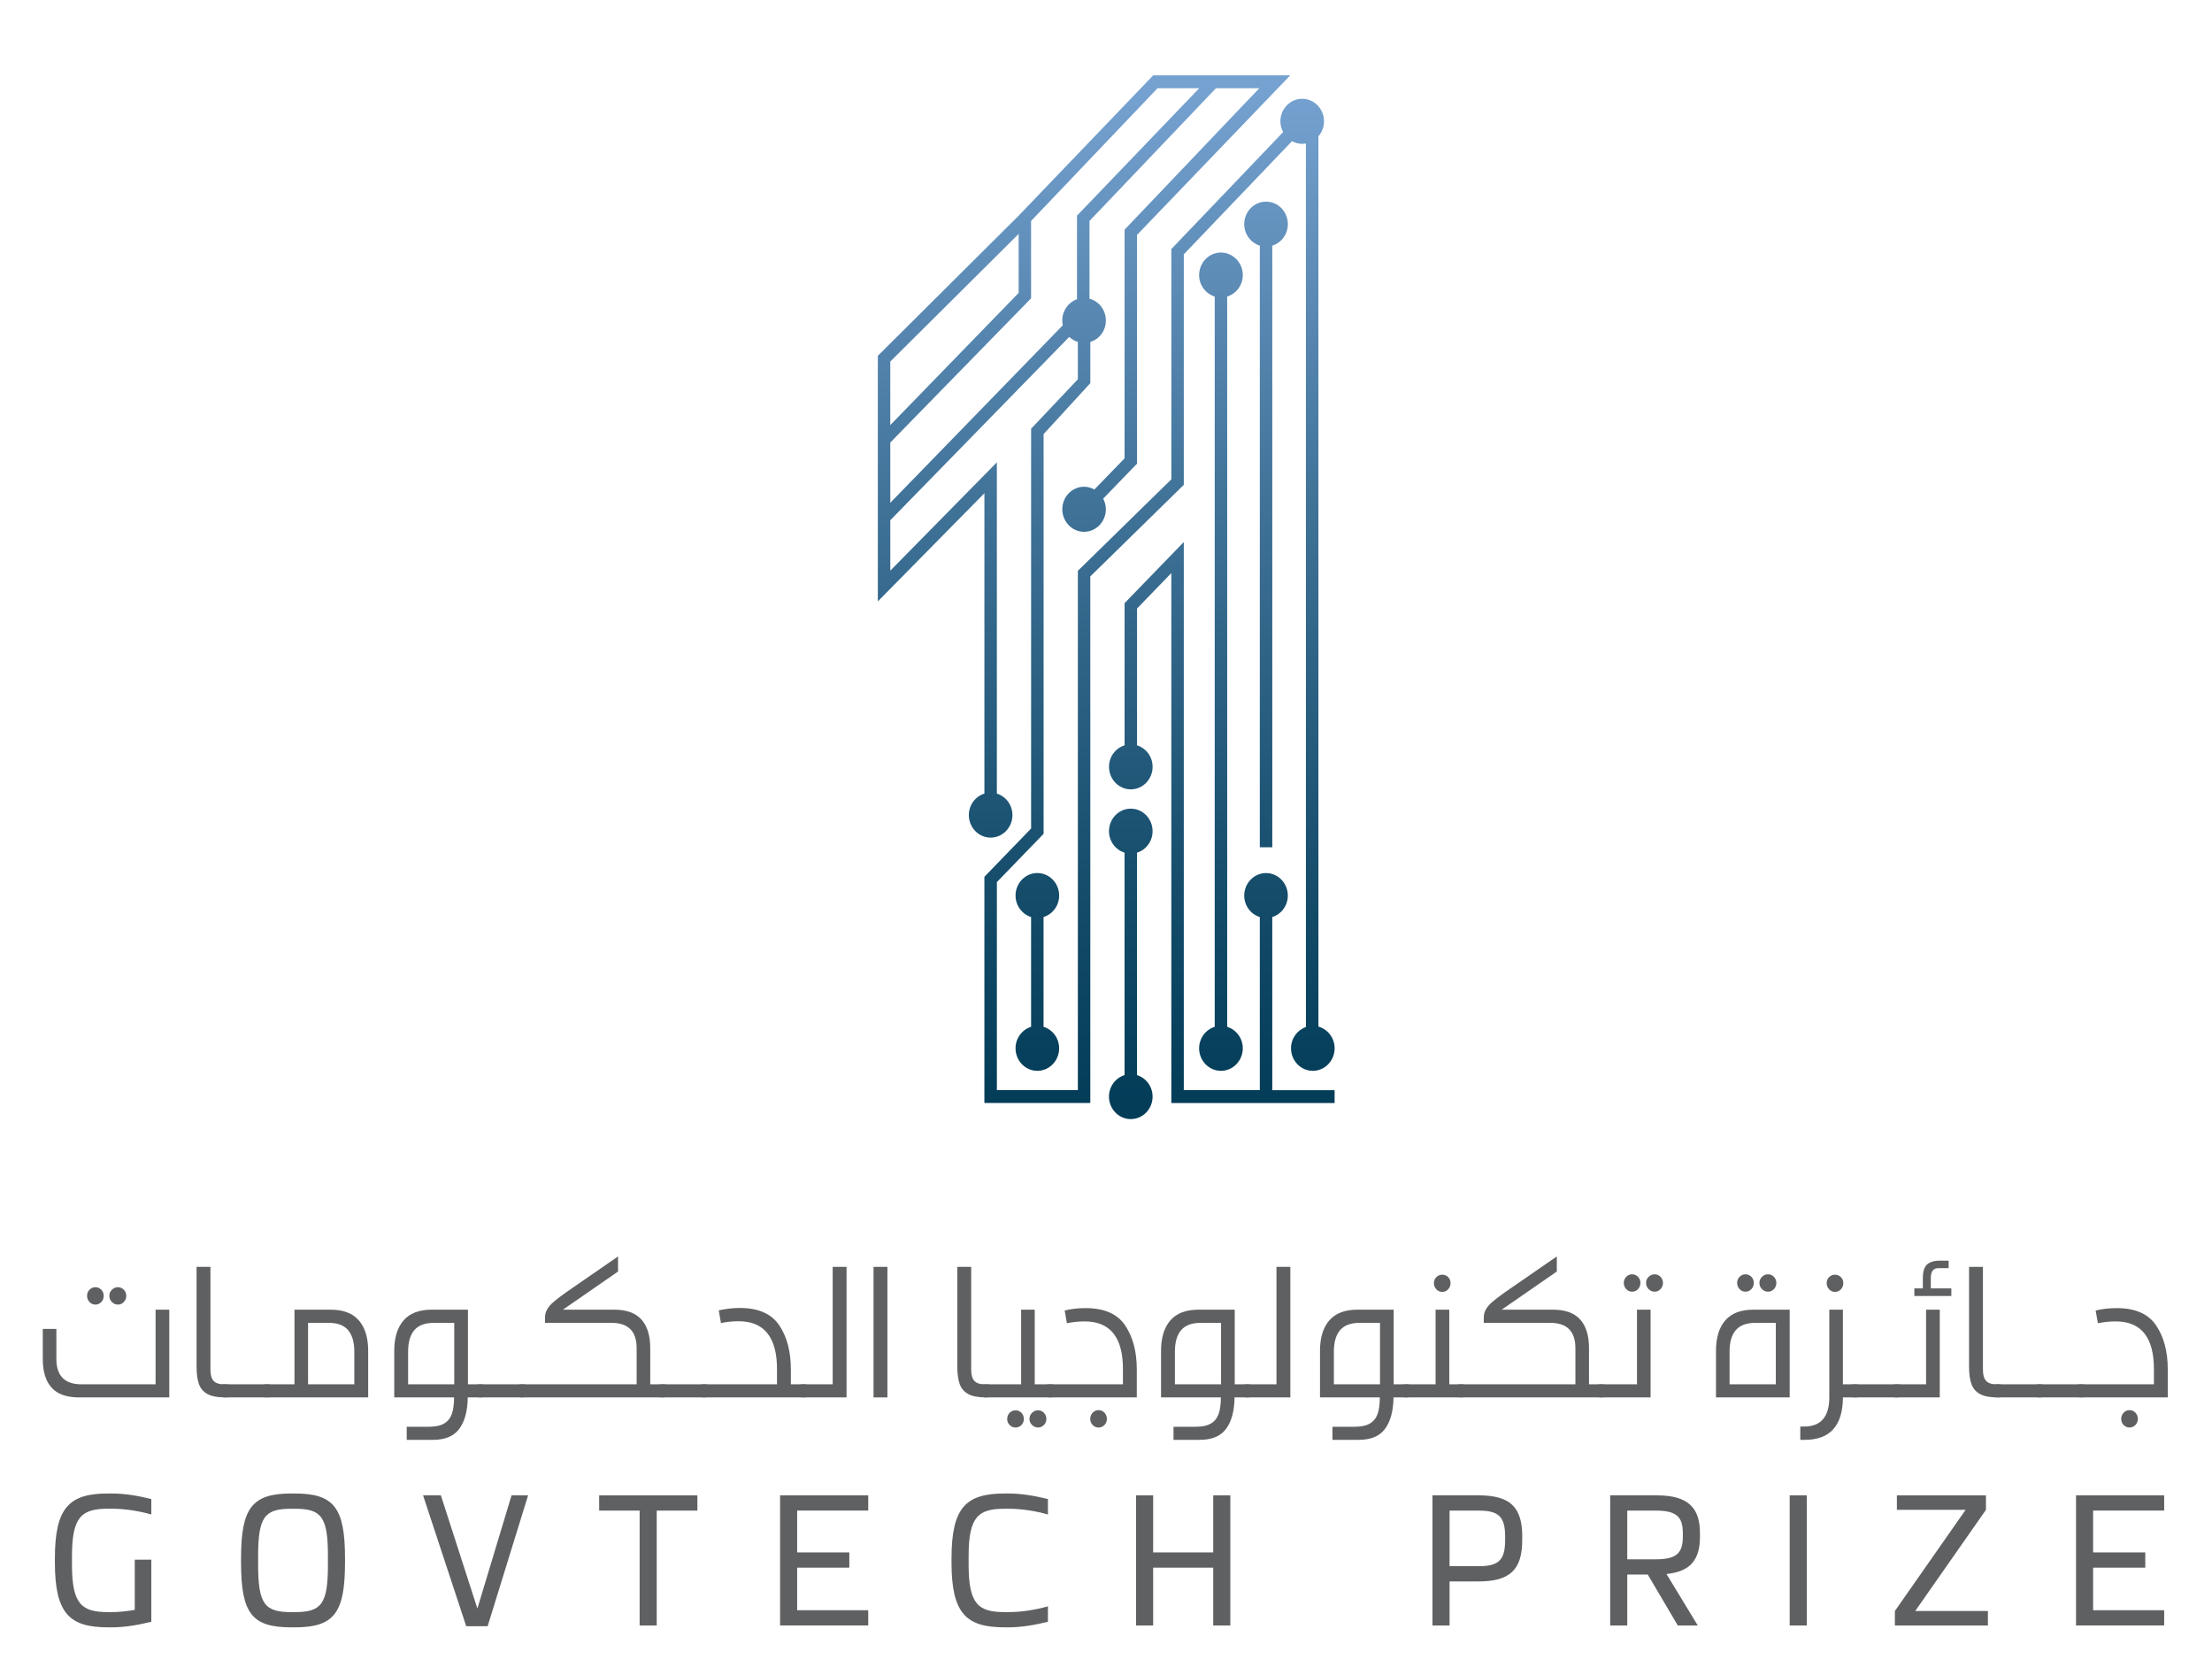 <svg width="169" height="128" viewBox="0 0 169 128" fill="none" xmlns="http://www.w3.org/2000/svg">
<path d="M6.031 106.76C5.084 106.76 4.386 106.51 3.939 106.012C3.491 105.512 3.268 104.781 3.268 103.817V101.524H4.306V103.817C4.306 105.112 4.946 105.759 6.228 105.759H11.887V100.057H12.932V106.76H6.029H6.031ZM7.74 98.534C7.863 98.663 7.924 98.818 7.924 98.998C7.924 99.177 7.863 99.341 7.74 99.472C7.617 99.603 7.466 99.669 7.287 99.669C7.108 99.669 6.964 99.603 6.839 99.472C6.713 99.34 6.651 99.183 6.651 98.998C6.651 98.813 6.713 98.663 6.839 98.534C6.963 98.404 7.114 98.34 7.287 98.34C7.461 98.34 7.617 98.404 7.74 98.534ZM9.46 98.534C9.585 98.663 9.647 98.818 9.647 98.998C9.647 99.177 9.584 99.341 9.46 99.472C9.335 99.603 9.185 99.669 9.011 99.669C8.837 99.669 8.677 99.603 8.548 99.472C8.419 99.34 8.354 99.183 8.354 98.998C8.354 98.813 8.419 98.663 8.548 98.534C8.677 98.404 8.832 98.34 9.011 98.34C9.19 98.34 9.335 98.404 9.46 98.534Z" fill="#5F6062"/>
<path d="M16.322 105.499C16.484 105.672 16.74 105.758 17.088 105.758H17.222C17.429 105.758 17.577 105.795 17.667 105.868C17.756 105.94 17.801 106.072 17.801 106.261C17.801 106.45 17.755 106.569 17.663 106.645C17.571 106.72 17.424 106.758 17.222 106.758H17.166C16.601 106.758 16.161 106.672 15.847 106.499C15.534 106.326 15.318 106.072 15.198 105.737C15.078 105.401 15.018 104.959 15.018 104.407V96.784H16.078V104.648C16.078 105.042 16.159 105.326 16.322 105.499Z" fill="#5F6062"/>
<path d="M16.759 106.657C16.677 106.588 16.635 106.457 16.635 106.261C16.635 106.066 16.68 105.94 16.769 105.868C16.858 105.795 17.007 105.758 17.214 105.758H20.4C20.607 105.758 20.754 105.795 20.841 105.868C20.928 105.94 20.972 106.072 20.972 106.261C20.972 106.45 20.93 106.576 20.845 106.649C20.761 106.721 20.613 106.758 20.4 106.758H17.214C16.993 106.758 16.841 106.724 16.759 106.657Z" fill="#5F6062"/>
<path d="M27.419 100.878C27.892 101.425 28.129 102.201 28.129 103.204V106.76H20.399C20.187 106.76 20.038 106.723 19.951 106.646C19.864 106.571 19.82 106.442 19.82 106.263C19.82 106.072 19.865 105.942 19.955 105.869C20.044 105.796 20.192 105.759 20.399 105.759H22.498V100.057H25.261C26.226 100.057 26.946 100.331 27.419 100.879V100.878ZM23.537 105.759H27.07V103.262C27.07 102.542 26.913 101.995 26.597 101.622C26.281 101.249 25.789 101.063 25.12 101.063H23.537V105.758V105.759Z" fill="#5F6062"/>
<path d="M36.692 105.759C36.899 105.759 37.047 105.796 37.137 105.869C37.226 105.942 37.271 106.074 37.271 106.263C37.271 106.452 37.227 106.571 37.141 106.646C37.054 106.721 36.904 106.76 36.692 106.76H35.738C35.724 107.797 35.508 108.596 35.091 109.158C34.674 109.721 34.007 110.001 33.087 110.001H31.074V109.001H32.783C33.273 109.001 33.656 108.917 33.935 108.752C34.213 108.587 34.408 108.343 34.522 108.019C34.635 107.695 34.692 107.275 34.692 106.76H30.121V103.204C30.121 102.201 30.358 101.426 30.831 100.878C31.304 100.331 32.024 100.056 32.989 100.056H35.751V105.758H36.691L36.692 105.759ZM31.654 101.622C31.338 101.995 31.181 102.54 31.181 103.262V105.759H34.706V101.064H33.145C32.467 101.064 31.97 101.251 31.654 101.623V101.622Z" fill="#5F6062"/>
<path d="M36.259 106.657C36.177 106.588 36.135 106.457 36.135 106.261C36.135 106.066 36.179 105.94 36.269 105.868C36.358 105.795 36.507 105.758 36.714 105.758H39.9C40.107 105.758 40.254 105.795 40.341 105.868C40.428 105.94 40.472 106.072 40.472 106.261C40.472 106.45 40.43 106.576 40.345 106.649C40.261 106.721 40.112 106.758 39.9 106.758H36.714C36.493 106.758 36.341 106.724 36.259 106.657Z" fill="#5F6062"/>
<path d="M43.01 100.056H46.917C47.859 100.056 48.555 100.307 49.005 100.808C49.455 101.309 49.68 102.042 49.68 103.005V105.758H50.626C50.834 105.758 50.98 105.795 51.068 105.868C51.154 105.94 51.198 106.072 51.198 106.261C51.198 106.45 51.154 106.569 51.068 106.645C50.98 106.72 50.834 106.758 50.626 106.758H39.901C39.689 106.758 39.54 106.721 39.453 106.645C39.366 106.569 39.322 106.441 39.322 106.261C39.322 106.071 39.367 105.94 39.456 105.868C39.546 105.795 39.694 105.758 39.901 105.758H48.641V103.005C48.641 101.71 48 101.063 46.719 101.063H41.639V100.669C41.639 100.441 41.691 100.231 41.798 100.042C41.904 99.851 42.066 99.662 42.285 99.472C42.503 99.282 42.813 99.044 43.214 98.756L47.22 95.989V97.142L43.01 100.056Z" fill="#5F6062"/>
<path d="M50.169 106.657C50.087 106.588 50.045 106.457 50.045 106.261C50.045 106.066 50.09 105.94 50.179 105.868C50.269 105.795 50.417 105.758 50.624 105.758H53.81C54.017 105.758 54.165 105.795 54.252 105.868C54.339 105.94 54.382 106.072 54.382 106.261C54.382 106.45 54.34 106.576 54.255 106.649C54.171 106.721 54.023 106.758 53.81 106.758H50.624C50.403 106.758 50.251 106.724 50.169 106.657Z" fill="#5F6062"/>
<path d="M56.517 99.925C57.934 99.925 58.939 100.367 59.533 101.247C60.126 102.128 60.423 103.253 60.423 104.62V105.759H61.391C61.598 105.759 61.746 105.796 61.835 105.869C61.925 105.942 61.97 106.074 61.97 106.263C61.97 106.452 61.926 106.571 61.839 106.646C61.752 106.721 61.603 106.76 61.391 106.76H53.81C53.597 106.76 53.448 106.723 53.361 106.646C53.274 106.571 53.23 106.442 53.23 106.263C53.23 106.072 53.275 105.942 53.365 105.869C53.454 105.796 53.602 105.759 53.81 105.759H59.363V104.577C59.363 103.379 59.118 102.474 58.631 101.86C58.144 101.247 57.41 100.94 56.431 100.94C55.96 100.94 55.51 100.986 55.082 101.079L54.912 100.108C55.482 99.986 56.017 99.925 56.515 99.925H56.517Z" fill="#5F6062"/>
<path d="M61.392 106.76C61.179 106.76 61.03 106.723 60.943 106.646C60.856 106.571 60.812 106.442 60.812 106.263C60.812 106.072 60.857 105.942 60.947 105.869C61.036 105.796 61.185 105.759 61.392 105.759H63.618V96.786H64.678V106.76H61.393H61.392Z" fill="#5F6062"/>
<path d="M66.74 106.76V96.786H67.8V106.76H66.74Z" fill="#5F6062"/>
<path d="M74.445 105.499C74.607 105.672 74.863 105.758 75.211 105.758H75.345C75.552 105.758 75.7 105.795 75.79 105.868C75.879 105.94 75.924 106.072 75.924 106.261C75.924 106.45 75.878 106.569 75.786 106.645C75.694 106.72 75.547 106.758 75.345 106.758H75.289C74.724 106.758 74.284 106.672 73.97 106.499C73.657 106.326 73.441 106.072 73.321 105.737C73.201 105.401 73.141 104.959 73.141 104.407V96.784H74.201V104.648C74.201 105.042 74.282 105.326 74.445 105.499Z" fill="#5F6062"/>
<path d="M80.242 105.759C80.455 105.759 80.604 105.796 80.691 105.869C80.778 105.942 80.822 106.074 80.822 106.263C80.822 106.452 80.777 106.571 80.687 106.646C80.598 106.721 80.45 106.76 80.242 106.76H75.339C75.127 106.76 74.977 106.723 74.89 106.646C74.803 106.571 74.76 106.442 74.76 106.263C74.76 106.072 74.805 105.942 74.894 105.869C74.984 105.796 75.132 105.759 75.339 105.759H78.016V100.057H79.055V105.759H80.241H80.242ZM78.038 107.934C78.161 108.061 78.222 108.221 78.222 108.417C78.222 108.592 78.161 108.743 78.038 108.87C77.915 108.997 77.764 109.06 77.585 109.06C77.406 109.06 77.262 108.995 77.137 108.866C77.011 108.736 76.95 108.587 76.95 108.417C76.95 108.226 77.013 108.068 77.137 107.938C77.262 107.809 77.412 107.744 77.585 107.744C77.759 107.744 77.915 107.807 78.038 107.934ZM79.758 107.938C79.882 108.066 79.945 108.226 79.945 108.417C79.945 108.587 79.882 108.736 79.758 108.866C79.632 108.995 79.483 109.06 79.309 109.06C79.135 109.06 78.982 108.995 78.85 108.866C78.718 108.736 78.652 108.587 78.652 108.417C78.652 108.226 78.717 108.068 78.846 107.938C78.975 107.809 79.13 107.744 79.309 107.744C79.488 107.744 79.632 107.809 79.758 107.938Z" fill="#5F6062"/>
<path d="M79.786 106.657C79.704 106.588 79.662 106.457 79.662 106.261C79.662 106.057 79.704 105.922 79.789 105.856C79.873 105.79 80.024 105.757 80.241 105.757H85.794V104.589C85.794 102.164 84.817 100.952 82.862 100.952C82.424 100.952 81.975 100.998 81.513 101.091L81.344 100.12C81.838 99.998 82.373 99.937 82.947 99.937C84.365 99.937 85.37 100.377 85.963 101.259C86.556 102.14 86.853 103.264 86.853 104.632V106.757H80.24C80.019 106.757 79.867 106.723 79.785 106.655L79.786 106.657ZM84.383 107.928C84.505 108.06 84.567 108.217 84.567 108.402C84.567 108.587 84.505 108.736 84.383 108.866C84.26 108.995 84.109 109.06 83.93 109.06C83.751 109.06 83.607 108.995 83.481 108.866C83.356 108.736 83.295 108.582 83.295 108.402C83.295 108.222 83.357 108.059 83.481 107.928C83.607 107.797 83.756 107.731 83.93 107.731C84.104 107.731 84.26 107.797 84.383 107.928Z" fill="#5F6062"/>
<path d="M95.276 105.759C95.483 105.759 95.631 105.796 95.721 105.869C95.81 105.942 95.855 106.074 95.855 106.263C95.855 106.452 95.811 106.571 95.725 106.646C95.638 106.721 95.488 106.76 95.276 106.76H94.322C94.308 107.797 94.092 108.596 93.675 109.158C93.258 109.721 92.591 110.001 91.671 110.001H89.658V109.001H91.367C91.857 109.001 92.24 108.917 92.519 108.752C92.797 108.587 92.992 108.343 93.106 108.019C93.219 107.695 93.276 107.275 93.276 106.76H88.705V103.204C88.705 102.201 88.942 101.426 89.415 100.878C89.888 100.331 90.608 100.056 91.573 100.056H94.335V105.758H95.275L95.276 105.759ZM90.238 101.622C89.922 101.995 89.765 102.54 89.765 103.262V105.759H93.29V101.064H91.729C91.051 101.064 90.554 101.251 90.238 101.623V101.622Z" fill="#5F6062"/>
<path d="M95.298 106.76C95.086 106.76 94.936 106.723 94.849 106.646C94.762 106.571 94.719 106.442 94.719 106.263C94.719 106.072 94.763 105.942 94.853 105.869C94.942 105.796 95.091 105.759 95.298 105.759H97.524V96.786H98.584V106.76H95.299H95.298Z" fill="#5F6062"/>
<path d="M107.42 105.759C107.627 105.759 107.776 105.796 107.865 105.869C107.955 105.942 108 106.074 108 106.263C108 106.452 107.956 106.571 107.869 106.646C107.782 106.721 107.633 106.76 107.42 106.76H106.466C106.452 107.797 106.236 108.596 105.82 109.158C105.403 109.721 104.735 110.001 103.816 110.001H101.802V109.001H103.512C104.001 109.001 104.385 108.917 104.664 108.752C104.941 108.587 105.137 108.343 105.251 108.019C105.363 107.695 105.421 107.275 105.421 106.76H100.85V103.204C100.85 102.201 101.086 101.426 101.559 100.878C102.032 100.331 102.752 100.056 103.718 100.056H106.479V105.758H107.419L107.42 105.759ZM102.383 101.622C102.067 101.995 101.91 102.54 101.91 103.262V105.759H105.435V101.064H103.873C103.196 101.064 102.698 101.251 102.383 101.623V101.622Z" fill="#5F6062"/>
<path d="M111.623 105.759C111.83 105.759 111.978 105.796 112.068 105.869C112.157 105.942 112.202 106.074 112.202 106.263C112.202 106.452 112.156 106.571 112.064 106.646C111.972 106.721 111.825 106.76 111.623 106.76H107.441C107.228 106.76 107.079 106.723 106.992 106.646C106.905 106.571 106.861 106.442 106.861 106.263C106.861 106.072 106.906 105.942 106.996 105.869C107.085 105.796 107.233 105.759 107.441 105.759H109.681V100.057H110.727V105.759H111.624H111.623ZM110.641 97.57C110.764 97.695 110.825 97.847 110.825 98.026C110.825 98.206 110.764 98.37 110.641 98.501C110.518 98.632 110.367 98.698 110.188 98.698C110.009 98.698 109.865 98.632 109.739 98.501C109.614 98.37 109.553 98.211 109.553 98.026C109.553 97.841 109.615 97.695 109.739 97.57C109.863 97.446 110.014 97.384 110.188 97.384C110.362 97.384 110.518 97.446 110.641 97.57Z" fill="#5F6062"/>
<path d="M114.732 100.056H118.64C119.582 100.056 120.278 100.307 120.728 100.808C121.178 101.309 121.403 102.042 121.403 103.005V105.758H122.349C122.556 105.758 122.703 105.795 122.79 105.868C122.877 105.94 122.921 106.072 122.921 106.261C122.921 106.45 122.877 106.569 122.79 106.645C122.703 106.72 122.556 106.758 122.349 106.758H111.624C111.412 106.758 111.262 106.721 111.175 106.645C111.088 106.569 111.045 106.441 111.045 106.261C111.045 106.071 111.09 105.94 111.179 105.868C111.269 105.795 111.417 105.758 111.624 105.758H120.363V103.005C120.363 101.71 119.723 101.063 118.442 101.063H113.362V100.669C113.362 100.441 113.414 100.231 113.52 100.042C113.626 99.851 113.789 99.662 114.007 99.472C114.226 99.282 114.535 99.044 114.937 98.756L118.943 95.989V97.142L114.732 100.056Z" fill="#5F6062"/>
<path d="M122.349 106.76C122.136 106.76 121.987 106.723 121.9 106.646C121.813 106.571 121.77 106.442 121.77 106.263C121.77 106.072 121.814 105.942 121.904 105.869C121.993 105.796 122.142 105.759 122.349 105.759H125.068V100.057H126.107V106.76H122.347H122.349ZM125.148 97.548C125.27 97.677 125.332 97.832 125.332 98.012C125.332 98.192 125.27 98.355 125.148 98.486C125.025 98.617 124.874 98.683 124.695 98.683C124.516 98.683 124.371 98.617 124.246 98.486C124.121 98.355 124.06 98.197 124.06 98.012C124.06 97.827 124.122 97.677 124.246 97.548C124.37 97.418 124.521 97.354 124.695 97.354C124.869 97.354 125.025 97.418 125.148 97.548ZM126.867 97.548C126.991 97.677 127.054 97.832 127.054 98.012C127.054 98.192 126.991 98.355 126.867 98.486C126.742 98.617 126.592 98.683 126.419 98.683C126.245 98.683 126.085 98.617 125.956 98.486C125.827 98.355 125.761 98.197 125.761 98.012C125.761 97.827 125.827 97.677 125.956 97.548C126.085 97.418 126.24 97.354 126.419 97.354C126.598 97.354 126.742 97.418 126.867 97.548Z" fill="#5F6062"/>
<path d="M131.104 106.76V103.204C131.104 102.201 131.339 101.426 131.811 100.878C132.281 100.331 133 100.056 133.965 100.056H136.734V106.758H131.104V106.76ZM132.619 101.619C132.3 101.989 132.142 102.536 132.142 103.262V105.759H135.675V101.064H134.113C133.436 101.064 132.937 101.249 132.619 101.619ZM133.809 97.548C133.932 97.677 133.993 97.832 133.993 98.012C133.993 98.192 133.932 98.355 133.809 98.486C133.686 98.617 133.535 98.683 133.356 98.683C133.177 98.683 133.033 98.617 132.908 98.486C132.782 98.355 132.72 98.197 132.72 98.012C132.72 97.827 132.782 97.677 132.908 97.548C133.032 97.418 133.183 97.354 133.356 97.354C133.53 97.354 133.686 97.418 133.809 97.548ZM135.529 97.548C135.654 97.677 135.715 97.832 135.715 98.012C135.715 98.192 135.653 98.355 135.529 98.486C135.405 98.617 135.254 98.683 135.08 98.683C134.906 98.683 134.746 98.617 134.617 98.486C134.488 98.355 134.423 98.197 134.423 98.012C134.423 97.827 134.488 97.677 134.617 97.548C134.746 97.418 134.901 97.354 135.08 97.354C135.259 97.354 135.403 97.418 135.529 97.548Z" fill="#5F6062"/>
<path d="M141.728 105.759C141.936 105.759 142.084 105.796 142.173 105.869C142.263 105.942 142.308 106.074 142.308 106.263C142.308 106.452 142.264 106.571 142.177 106.646C142.09 106.721 141.941 106.76 141.728 106.76H140.803C140.789 108.921 139.818 110.001 137.891 110.001H137.545V108.986H137.834C139.12 108.986 139.762 108.238 139.762 106.745V100.057H140.8V105.759H141.726H141.728ZM140.648 97.57C140.771 97.695 140.832 97.847 140.832 98.026C140.832 98.206 140.771 98.37 140.648 98.501C140.525 98.632 140.374 98.698 140.195 98.698C140.016 98.698 139.872 98.632 139.747 98.501C139.621 98.37 139.56 98.211 139.56 98.026C139.56 97.841 139.623 97.695 139.747 97.57C139.872 97.446 140.022 97.384 140.195 97.384C140.369 97.384 140.525 97.446 140.648 97.57Z" fill="#5F6062"/>
<path d="M141.272 106.657C141.191 106.588 141.148 106.457 141.148 106.261C141.148 106.066 141.193 105.94 141.283 105.868C141.372 105.795 141.52 105.758 141.728 105.758H144.914C145.121 105.758 145.268 105.795 145.355 105.868C145.442 105.94 145.485 106.072 145.485 106.261C145.485 106.45 145.443 106.576 145.359 106.649C145.274 106.721 145.126 106.758 144.914 106.758H141.728C141.506 106.758 141.354 106.724 141.272 106.657Z" fill="#5F6062"/>
<path d="M144.915 106.76C144.703 106.76 144.553 106.723 144.466 106.646C144.379 106.571 144.336 106.442 144.336 106.263C144.336 106.072 144.381 105.942 144.47 105.869C144.56 105.796 144.708 105.759 144.915 105.759H147.155V100.057H148.201V106.76H144.916H144.915ZM148.081 96.887C147.704 96.887 147.516 97.138 147.516 97.639V98.428H149.085V99.012H146.259V98.428H146.908V97.625C146.908 97.157 147.012 96.821 147.219 96.616C147.426 96.412 147.768 96.31 148.243 96.31H148.879V96.886H148.081V96.887Z" fill="#5F6062"/>
<path d="M151.744 105.499C151.906 105.672 152.162 105.758 152.51 105.758H152.644C152.851 105.758 152.999 105.795 153.089 105.868C153.178 105.94 153.223 106.072 153.223 106.261C153.223 106.45 153.177 106.569 153.085 106.645C152.993 106.72 152.846 106.758 152.644 106.758H152.588C152.022 106.758 151.583 106.672 151.269 106.499C150.956 106.326 150.74 106.072 150.62 105.737C150.5 105.401 150.439 104.959 150.439 104.407V96.784H151.499V104.648C151.499 105.042 151.581 105.326 151.744 105.499Z" fill="#5F6062"/>
<path d="M152.181 106.657C152.099 106.588 152.057 106.457 152.057 106.261C152.057 106.066 152.101 105.94 152.191 105.868C152.28 105.795 152.429 105.758 152.636 105.758H155.822C156.029 105.758 156.176 105.795 156.263 105.868C156.35 105.94 156.394 106.072 156.394 106.261C156.394 106.45 156.351 106.576 156.267 106.649C156.183 106.721 156.034 106.758 155.822 106.758H152.636C152.415 106.758 152.262 106.724 152.181 106.657Z" fill="#5F6062"/>
<path d="M155.366 106.657C155.284 106.588 155.242 106.457 155.242 106.261C155.242 106.066 155.287 105.94 155.376 105.868C155.466 105.795 155.614 105.758 155.821 105.758H159.008C159.215 105.758 159.362 105.795 159.449 105.868C159.536 105.94 159.579 106.072 159.579 106.261C159.579 106.45 159.537 106.576 159.453 106.649C159.368 106.721 159.22 106.758 159.008 106.758H155.821C155.6 106.758 155.448 106.724 155.366 106.657Z" fill="#5F6062"/>
<path d="M158.554 106.657C158.472 106.588 158.43 106.457 158.43 106.261C158.43 106.057 158.472 105.922 158.556 105.856C158.641 105.79 158.792 105.757 159.009 105.757H164.562V104.589C164.562 102.164 163.585 100.952 161.63 100.952C161.191 100.952 160.743 100.998 160.281 101.091L160.111 100.12C160.606 99.998 161.14 99.937 161.714 99.937C163.132 99.937 164.137 100.377 164.731 101.259C165.324 102.14 165.621 103.264 165.621 104.632V106.757H159.008C158.786 106.757 158.634 106.723 158.552 106.655L158.554 106.657ZM163.15 107.928C163.273 108.06 163.334 108.217 163.334 108.402C163.334 108.587 163.273 108.736 163.15 108.866C163.028 108.995 162.877 109.06 162.698 109.06C162.519 109.06 162.374 108.995 162.249 108.866C162.124 108.736 162.062 108.582 162.062 108.402C162.062 108.222 162.125 108.059 162.249 107.928C162.374 107.797 162.524 107.731 162.698 107.731C162.872 107.731 163.028 107.797 163.15 107.928Z" fill="#5F6062"/>
<path d="M5.499 118.886V119.539C5.499 122.564 6.24 123.161 8.262 123.161H8.537C9.101 123.161 9.746 123.09 10.296 122.991V119.156H11.561V123.9C10.53 124.155 9.512 124.325 8.537 124.325H8.262C5.293 124.325 4.193 123.26 4.193 119.354V119.07C4.193 115.164 5.293 114.099 8.262 114.099H8.537C9.512 114.099 10.529 114.269 11.561 114.524V115.703C10.557 115.419 9.5 115.263 8.537 115.263H8.262C6.242 115.263 5.499 115.859 5.499 118.885V118.886Z" fill="#5F6062"/>
<path d="M18.416 119.355V119.071C18.416 115.222 19.241 114.1 22.25 114.1H22.525C25.535 114.1 26.36 115.207 26.36 119.071V119.355C26.36 123.219 25.535 124.326 22.525 124.326H22.25C19.241 124.326 18.416 123.261 18.416 119.355ZM22.525 123.162C24.546 123.162 25.055 122.566 25.055 119.54V118.888C25.055 115.863 24.546 115.266 22.525 115.266H22.25C20.23 115.266 19.721 115.862 19.721 118.888V119.54C19.721 122.565 20.23 123.162 22.25 123.162H22.525Z" fill="#5F6062"/>
<path d="M40.348 114.241L37.256 124.241H35.621L32.322 114.241H33.683L36.473 122.891L39.084 114.241H40.348Z" fill="#5F6062"/>
<path d="M53.28 115.407H50.174V124.185H48.869V115.407H45.777V114.243H53.281V115.407H53.28Z" fill="#5F6062"/>
<path d="M60.905 115.407V118.602H64.89V119.766H60.905V123.018H66.334V124.182H59.6V114.24H66.334V115.404H60.905V115.407Z" fill="#5F6062"/>
<path d="M72.697 119.355V119.071C72.697 115.165 73.797 114.1 76.766 114.1H77.041C78.016 114.1 79.033 114.271 80.064 114.526V115.704C79.061 115.42 78.003 115.264 77.041 115.264H76.766C74.746 115.264 74.004 115.86 74.004 118.886V119.539C74.004 122.564 74.746 123.161 76.766 123.161H77.041C78.002 123.161 79.061 123.005 80.064 122.721V123.9C79.034 124.155 78.016 124.325 77.041 124.325H76.766C73.797 124.325 72.697 123.26 72.697 119.354V119.355Z" fill="#5F6062"/>
<path d="M93.998 114.241V124.184H92.692V119.766H88.102V124.184H86.797V114.241H88.102V118.602H92.692V114.241H93.998Z" fill="#5F6062"/>
<path d="M116.3 117.381V117.665C116.3 119.938 115.339 120.818 112.961 120.818H110.749V124.184H109.443V114.241H112.962C115.34 114.241 116.302 115.108 116.302 117.381H116.3ZM114.995 117.381C114.995 115.805 114.431 115.407 112.961 115.407H110.749V119.654H112.961C114.431 119.654 114.995 119.256 114.995 117.665V117.381Z" fill="#5F6062"/>
<path d="M127.321 120.25L129.712 124.184H128.186L125.891 120.292H124.325V124.184H123.02V114.241H126.579C129.039 114.241 129.878 115.25 129.878 117.125V117.409C129.878 119.084 129.218 120.065 127.322 120.25H127.321ZM128.571 117.126C128.571 115.933 128.131 115.407 126.537 115.407H124.325V119.128H126.537C128.131 119.128 128.571 118.602 128.571 117.409V117.125V117.126Z" fill="#5F6062"/>
<path d="M136.734 114.241H138.04V124.184H136.734V114.241Z" fill="#5F6062"/>
<path d="M151.879 123.076V124.184H144.773V123.076L150.174 115.35H144.924V114.243H151.728V115.35L146.327 123.076H151.879Z" fill="#5F6062"/>
<path d="M159.917 115.407V118.602H163.902V119.766H159.917V123.018H165.346V124.182H158.611V114.24H165.346V115.404H159.917V115.407Z" fill="#5F6062"/>
<path d="M96.252 64.731V18.767C95.568 18.554 95.061 17.902 95.061 17.123C95.061 16.174 95.809 15.404 96.729 15.404C97.65 15.404 98.394 16.174 98.394 17.123C98.394 17.902 97.893 18.553 97.205 18.767V64.731H96.252ZM88.059 63.501C88.059 62.552 87.312 61.779 86.393 61.779C85.474 61.779 84.728 62.552 84.728 63.501C84.728 64.278 85.232 64.928 85.918 65.142V82.135C85.233 82.348 84.728 82.999 84.728 83.778C84.728 84.725 85.474 85.498 86.393 85.498C87.312 85.498 88.059 84.725 88.059 83.778C88.059 83.001 87.555 82.349 86.87 82.136V65.142C87.555 64.929 88.059 64.279 88.059 63.502V63.501ZM80.921 68.418C80.921 67.47 80.173 66.698 79.253 66.698C78.334 66.698 77.589 67.47 77.589 68.418C77.589 69.195 78.094 69.846 78.776 70.057V78.446C78.094 78.66 77.589 79.31 77.589 80.09C77.589 81.036 78.338 81.81 79.253 81.81C80.169 81.81 80.921 81.037 80.921 80.09C80.921 79.31 80.417 78.658 79.729 78.446V70.059C80.417 69.846 80.921 69.195 80.921 68.418ZM97.202 70.06C97.89 69.847 98.391 69.196 98.391 68.419C98.391 67.471 97.646 66.7 96.729 66.7C95.812 66.7 95.061 67.471 95.061 68.419C95.061 69.196 95.564 69.847 96.251 70.06V83.285H90.444V41.41L85.919 46.08V56.941C85.231 57.156 84.73 57.806 84.73 58.584C84.73 59.531 85.475 60.305 86.394 60.305C87.314 60.305 88.06 59.531 88.06 58.584C88.06 57.806 87.557 57.156 86.871 56.941V46.49L89.491 43.782V84.27H101.966V83.286H97.204V70.061L97.202 70.06ZM94.951 21.016C94.951 20.066 94.203 19.295 93.282 19.295C92.362 19.295 91.615 20.064 91.615 21.016C91.615 21.793 92.121 22.443 92.806 22.656V78.446C92.121 78.658 91.615 79.31 91.615 80.09C91.615 81.036 92.365 81.81 93.282 81.81C94.199 81.81 94.951 81.037 94.951 80.09C94.951 79.31 94.444 78.66 93.759 78.446V22.656C94.444 22.443 94.951 21.791 94.951 21.016ZM90.442 37.043L83.301 44.036V84.268H75.209V66.985L78.778 63.296V32.755L82.349 28.976V26.122C82.103 26.046 81.88 25.916 81.693 25.738L68.021 39.745V43.596L76.162 35.321V60.629C76.846 60.842 77.352 61.492 77.352 62.27C77.352 63.218 76.605 63.992 75.686 63.992C74.767 63.992 74.021 63.219 74.021 62.27C74.021 61.493 74.525 60.842 75.21 60.629V37.681L68.022 44.977L67.068 45.943V27.183L77.828 16.477L77.965 16.333L88.105 5.757H98.576L86.871 17.945V35.423L84.285 38.094C84.411 38.338 84.489 38.612 84.489 38.906C84.489 39.855 83.744 40.628 82.825 40.628C81.905 40.628 81.162 39.855 81.162 38.906C81.162 37.958 81.906 37.186 82.825 37.186C83.112 37.186 83.377 37.268 83.611 37.4L85.919 35.016V17.546L96.21 6.742H92.9L83.239 16.88V22.82C83.956 23.011 84.489 23.681 84.489 24.482C84.489 25.283 83.986 25.912 83.303 26.122V29.272L79.733 33.165V63.701L76.163 67.389V83.283H82.35V43.611L89.492 36.619V19.026L89.63 18.883L98.035 10.09C97.903 9.846 97.823 9.568 97.823 9.268C97.823 8.318 98.573 7.547 99.491 7.547C100.409 7.547 101.156 8.318 101.156 9.268C101.156 9.707 100.992 10.106 100.729 10.41V78.431C101.438 78.627 101.968 79.291 101.968 80.09C101.968 81.036 101.22 81.81 100.3 81.81C99.381 81.81 98.636 81.037 98.636 80.09C98.636 79.327 99.115 78.69 99.774 78.463V10.96C99.684 10.976 99.59 10.99 99.491 10.99C99.207 10.99 98.945 10.91 98.712 10.783L90.444 19.431V37.043H90.442ZM68.02 32.475L77.826 22.378V17.871L68.02 27.619V32.476V32.475ZM68.02 38.413L81.197 24.853C81.175 24.733 81.16 24.609 81.16 24.482C81.16 23.729 81.63 23.093 82.284 22.86V16.477L82.421 16.333L91.621 6.742H88.438L78.776 16.88V22.792L68.02 33.807V38.415V38.413Z" fill="url(#paint0_linear_760_9747)"/>
<defs>
<linearGradient id="paint0_linear_760_9747" x1="84.516" y1="6.454" x2="84.516" y2="83.799" gradientUnits="userSpaceOnUse">
<stop stop-color="#76A2D1"/>
<stop offset="0.4" stop-color="#42749A"/>
<stop offset="0.8" stop-color="#144C6A"/>
<stop offset="1" stop-color="#033D58"/>
</linearGradient>
</defs>
</svg>
